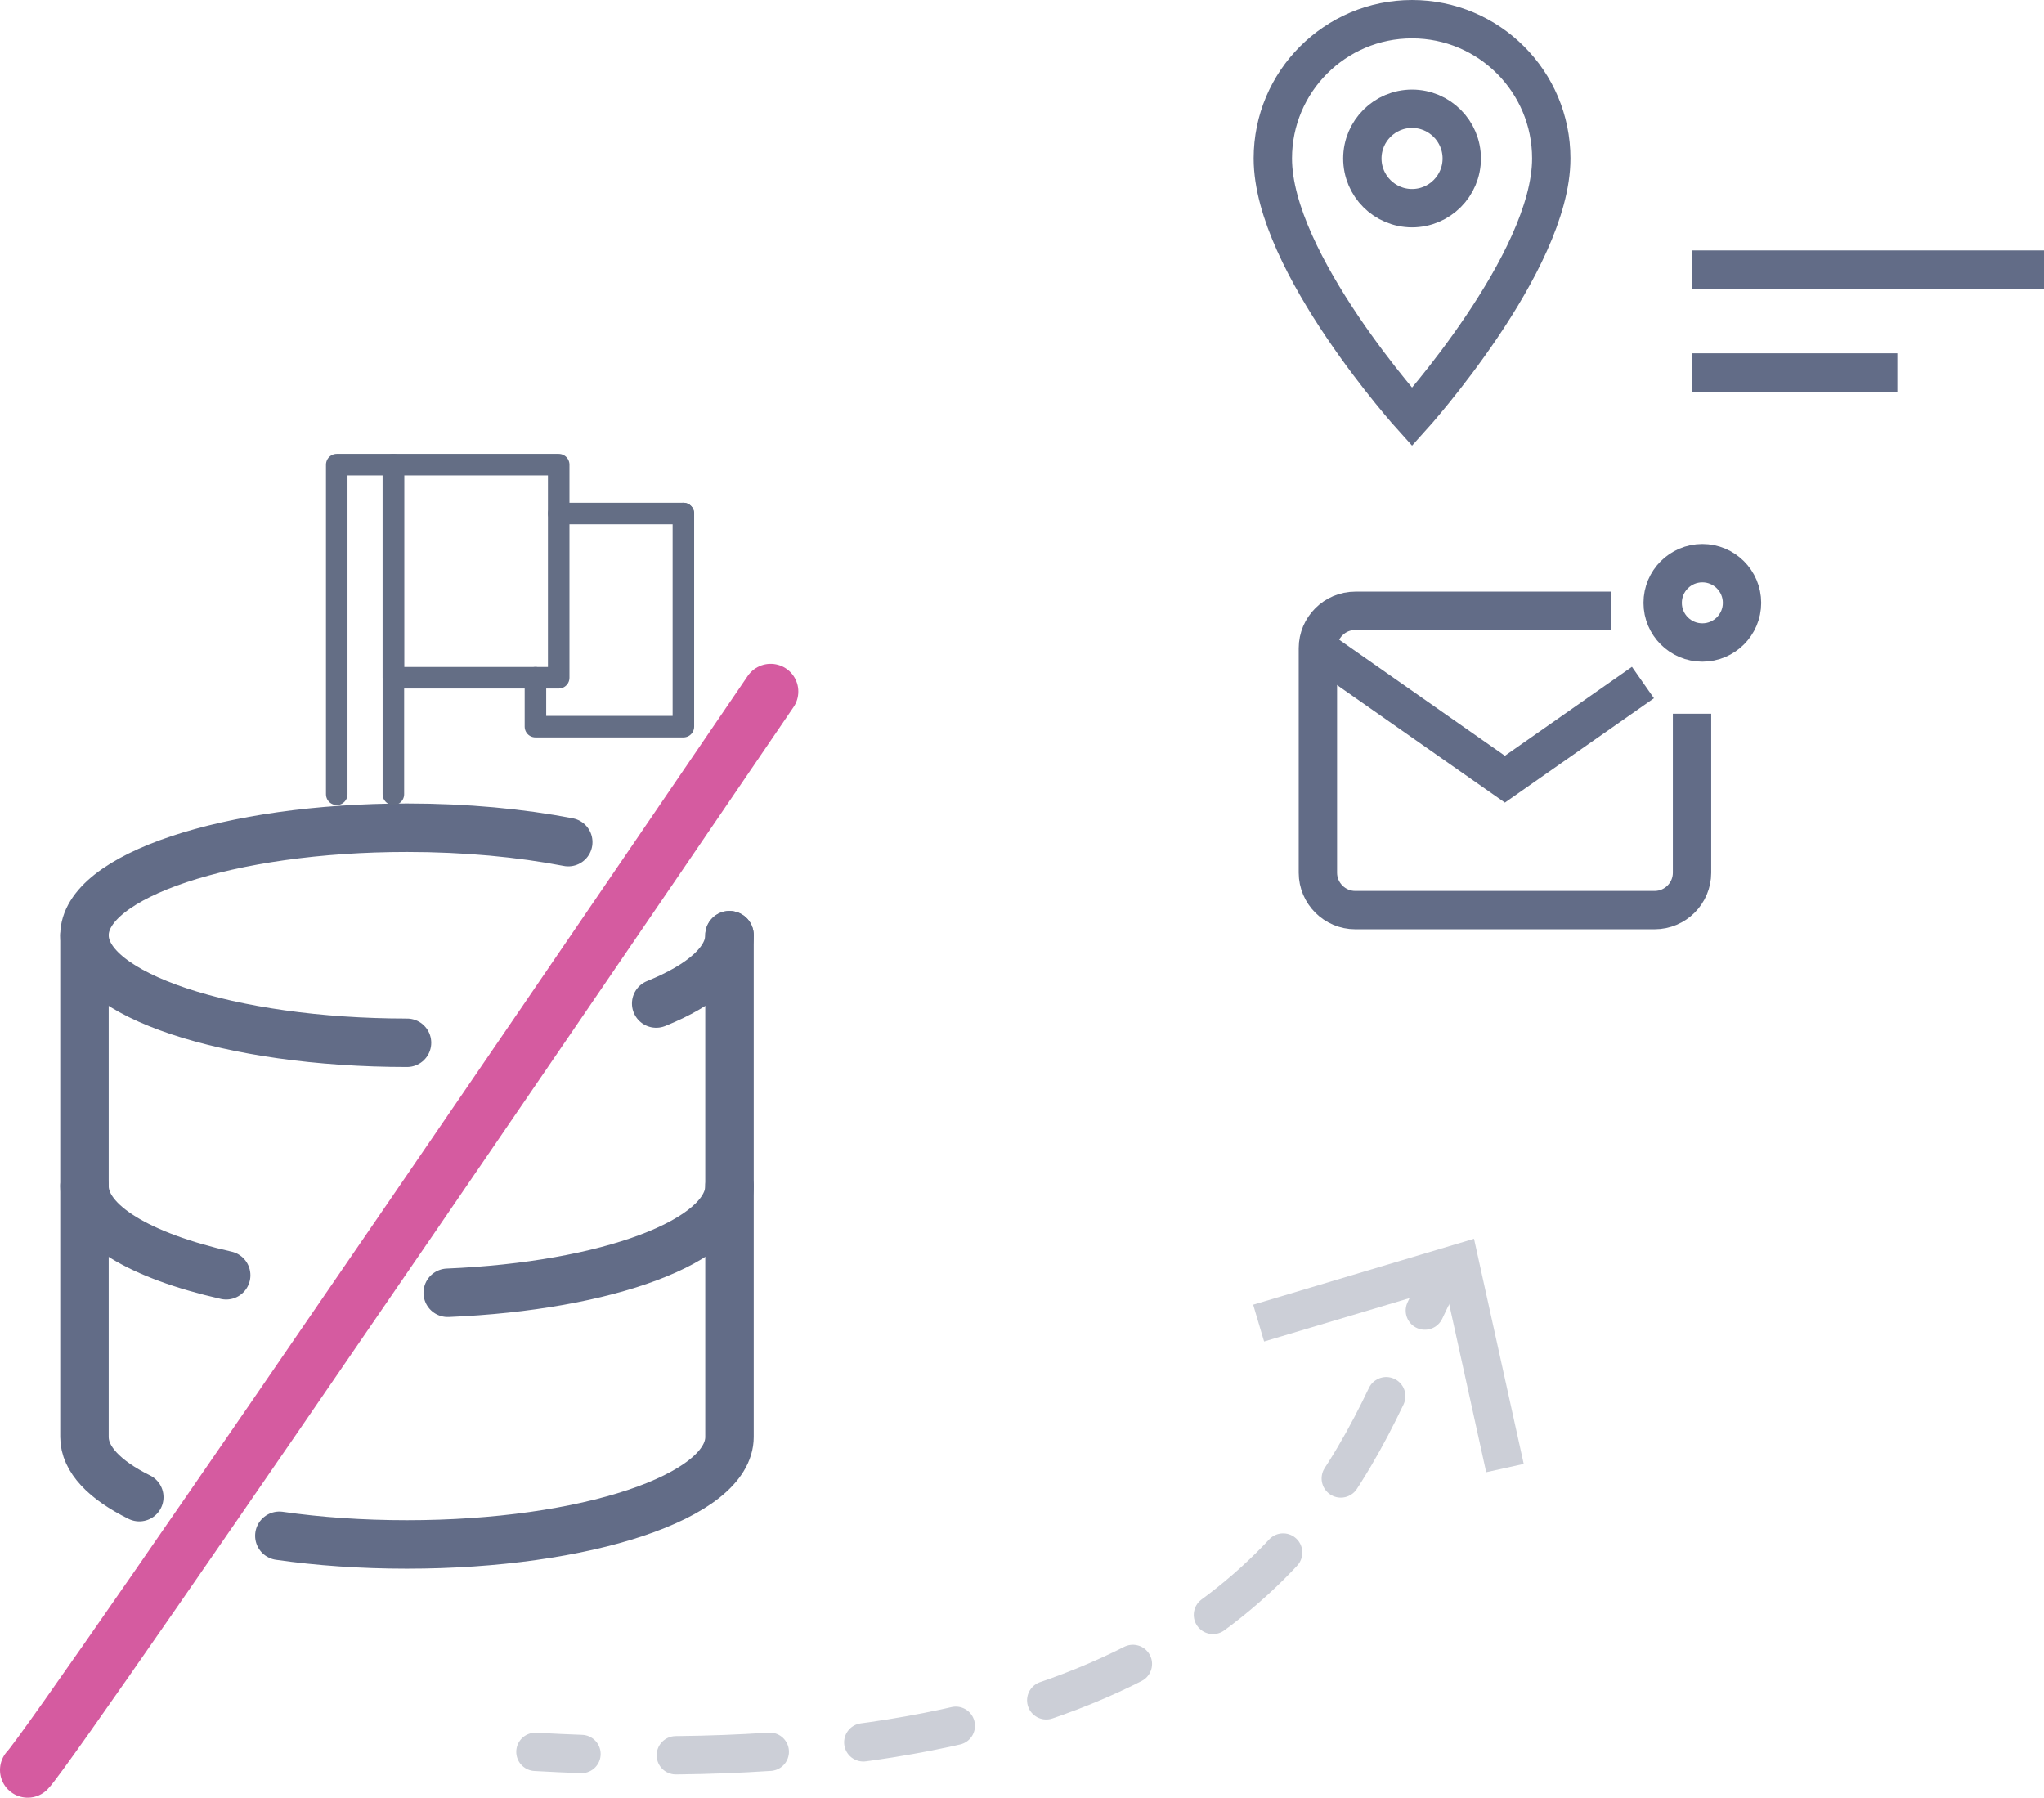 <?xml version="1.0" encoding="UTF-8"?><svg id="Lager_2" xmlns="http://www.w3.org/2000/svg" viewBox="0 0 295.24 259.65"><g id="Lager_1-2"><g><g><path d="M105.37,135.08c0,3.74-3.97,7.18-10.59,9.86" fill="none" stroke="#626c87" stroke-linecap="round" stroke-linejoin="round" stroke-width="7"/><path d="M58.79,150.61c-25.73,0-46.59-6.95-46.59-15.53s20.86-15.53,46.59-15.53c8.49,0,16.44,.76,23.29,2.08" fill="none" stroke="#626c87" stroke-linecap="round" stroke-linejoin="round" stroke-width="7"/><path d="M32.67,184.19c-12.38-2.79-20.47-7.51-20.47-12.88" fill="none" stroke="#626c87" stroke-linecap="round" stroke-linejoin="round" stroke-width="7"/><path d="M105.37,171.31c0,7.93-17.64,14.45-40.7,15.41" fill="none" stroke="#626c87" stroke-linecap="round" stroke-linejoin="round" stroke-width="7"/><path d="M40.35,221.82c5.64,.81,11.87,1.25,18.43,1.25,25.88,0,46.59-6.94,46.59-15.53v-72.47" fill="none" stroke="#626c87" stroke-linecap="round" stroke-linejoin="round" stroke-width="7"/><path d="M12.2,135.08v72.47c0,3.22,2.91,6.21,7.92,8.69" fill="none" stroke="#626c87" stroke-linecap="round" stroke-linejoin="round" stroke-width="7"/></g><g><polyline points="48.64 114.72 48.64 67.11 56.82 67.11 56.82 114.72" fill="none" stroke="#646e85" stroke-linecap="round" stroke-linejoin="round" stroke-width="3.11"/><rect x="56.82" y="67.11" width="23.88" height="30.78" fill="none" stroke="#646e85" stroke-linecap="round" stroke-linejoin="round" stroke-width="3.11"/><polyline points="98.71 74.17 98.71 104.95 77.34 104.95 77.34 97.89" fill="none" stroke="#646e85" stroke-linecap="round" stroke-linejoin="round" stroke-width="3.11"/><line x1="80.71" y1="74.17" x2="98.71" y2="74.17" fill="none" stroke="#646e85" stroke-linecap="round" stroke-linejoin="round" stroke-width="3.11"/></g><g><g><g><path d="M244.4,103.08v22.97c0,2.97-2.43,5.4-5.4,5.4h-43.24c-2.97,0-5.4-2.43-5.4-5.4v-32.43c0-2.97,2.43-5.4,5.4-5.4h36.97" fill="none" stroke="#626c87" stroke-miterlimit="10" stroke-width="5.54"/><polyline points="237.31 98.58 217.37 112.54 190.35 93.62" fill="none" stroke="#626c87" stroke-miterlimit="10" stroke-width="5.54"/></g><circle cx="245.89" cy="87.07" r="5.73" fill="none" stroke="#626c87" stroke-miterlimit="10" stroke-width="5.54"/></g><line x1="244.4" y1="38.94" x2="295.24" y2="38.94" fill="none" stroke="#626c87" stroke-miterlimit="10" stroke-width="5.54"/><line x1="244.4" y1="53.8" x2="274.06" y2="53.8" fill="none" stroke="#626c87" stroke-miterlimit="10" stroke-width="5.54"/><path d="M203.96,2.77c-11.1,0-20.11,9.01-20.11,20.11,0,15.08,20.11,37.35,20.11,37.35,0,0,20.11-22.27,20.11-37.35,0-11.1-9.01-20.11-20.11-20.11Zm0,27.3c-3.96,0-7.18-3.22-7.18-7.18s3.22-7.18,7.18-7.18,7.18,3.22,7.18,7.18-3.22,7.18-7.18,7.18Z" fill="none" stroke="#626c87" stroke-miterlimit="10" stroke-width="5.54"/></g><g opacity=".33"><g><path d="M208.92,183.41c-1.07,1.69-2.08,3.67-3.11,5.88" fill="none" stroke="#636d86" stroke-linecap="round" stroke-linejoin="round" stroke-width="5.54"/><path d="M200.23,201.66c-10.84,22.7-32.19,52.95-109.44,51.85" fill="none" stroke="#636d86" stroke-dasharray="0 0 13.58 13.58" stroke-linecap="round" stroke-linejoin="round" stroke-width="5.54"/><path d="M83.99,253.34c-2.17-.08-4.39-.18-6.65-.31" fill="none" stroke="#636d86" stroke-linecap="round" stroke-linejoin="round" stroke-width="5.54"/><polygon points="181.01 188.44 182.59 193.76 208.79 185.94 214.67 212.64 220.09 211.44 212.91 178.92 181.01 188.44" fill="#636d86"/></g></g><path d="M4,255.65c3.91-3.91,107.31-155.77,107.31-155.77" fill="none" stroke="#d55ba0" stroke-linecap="round" stroke-linejoin="round" stroke-width="8"/></g></g></svg>